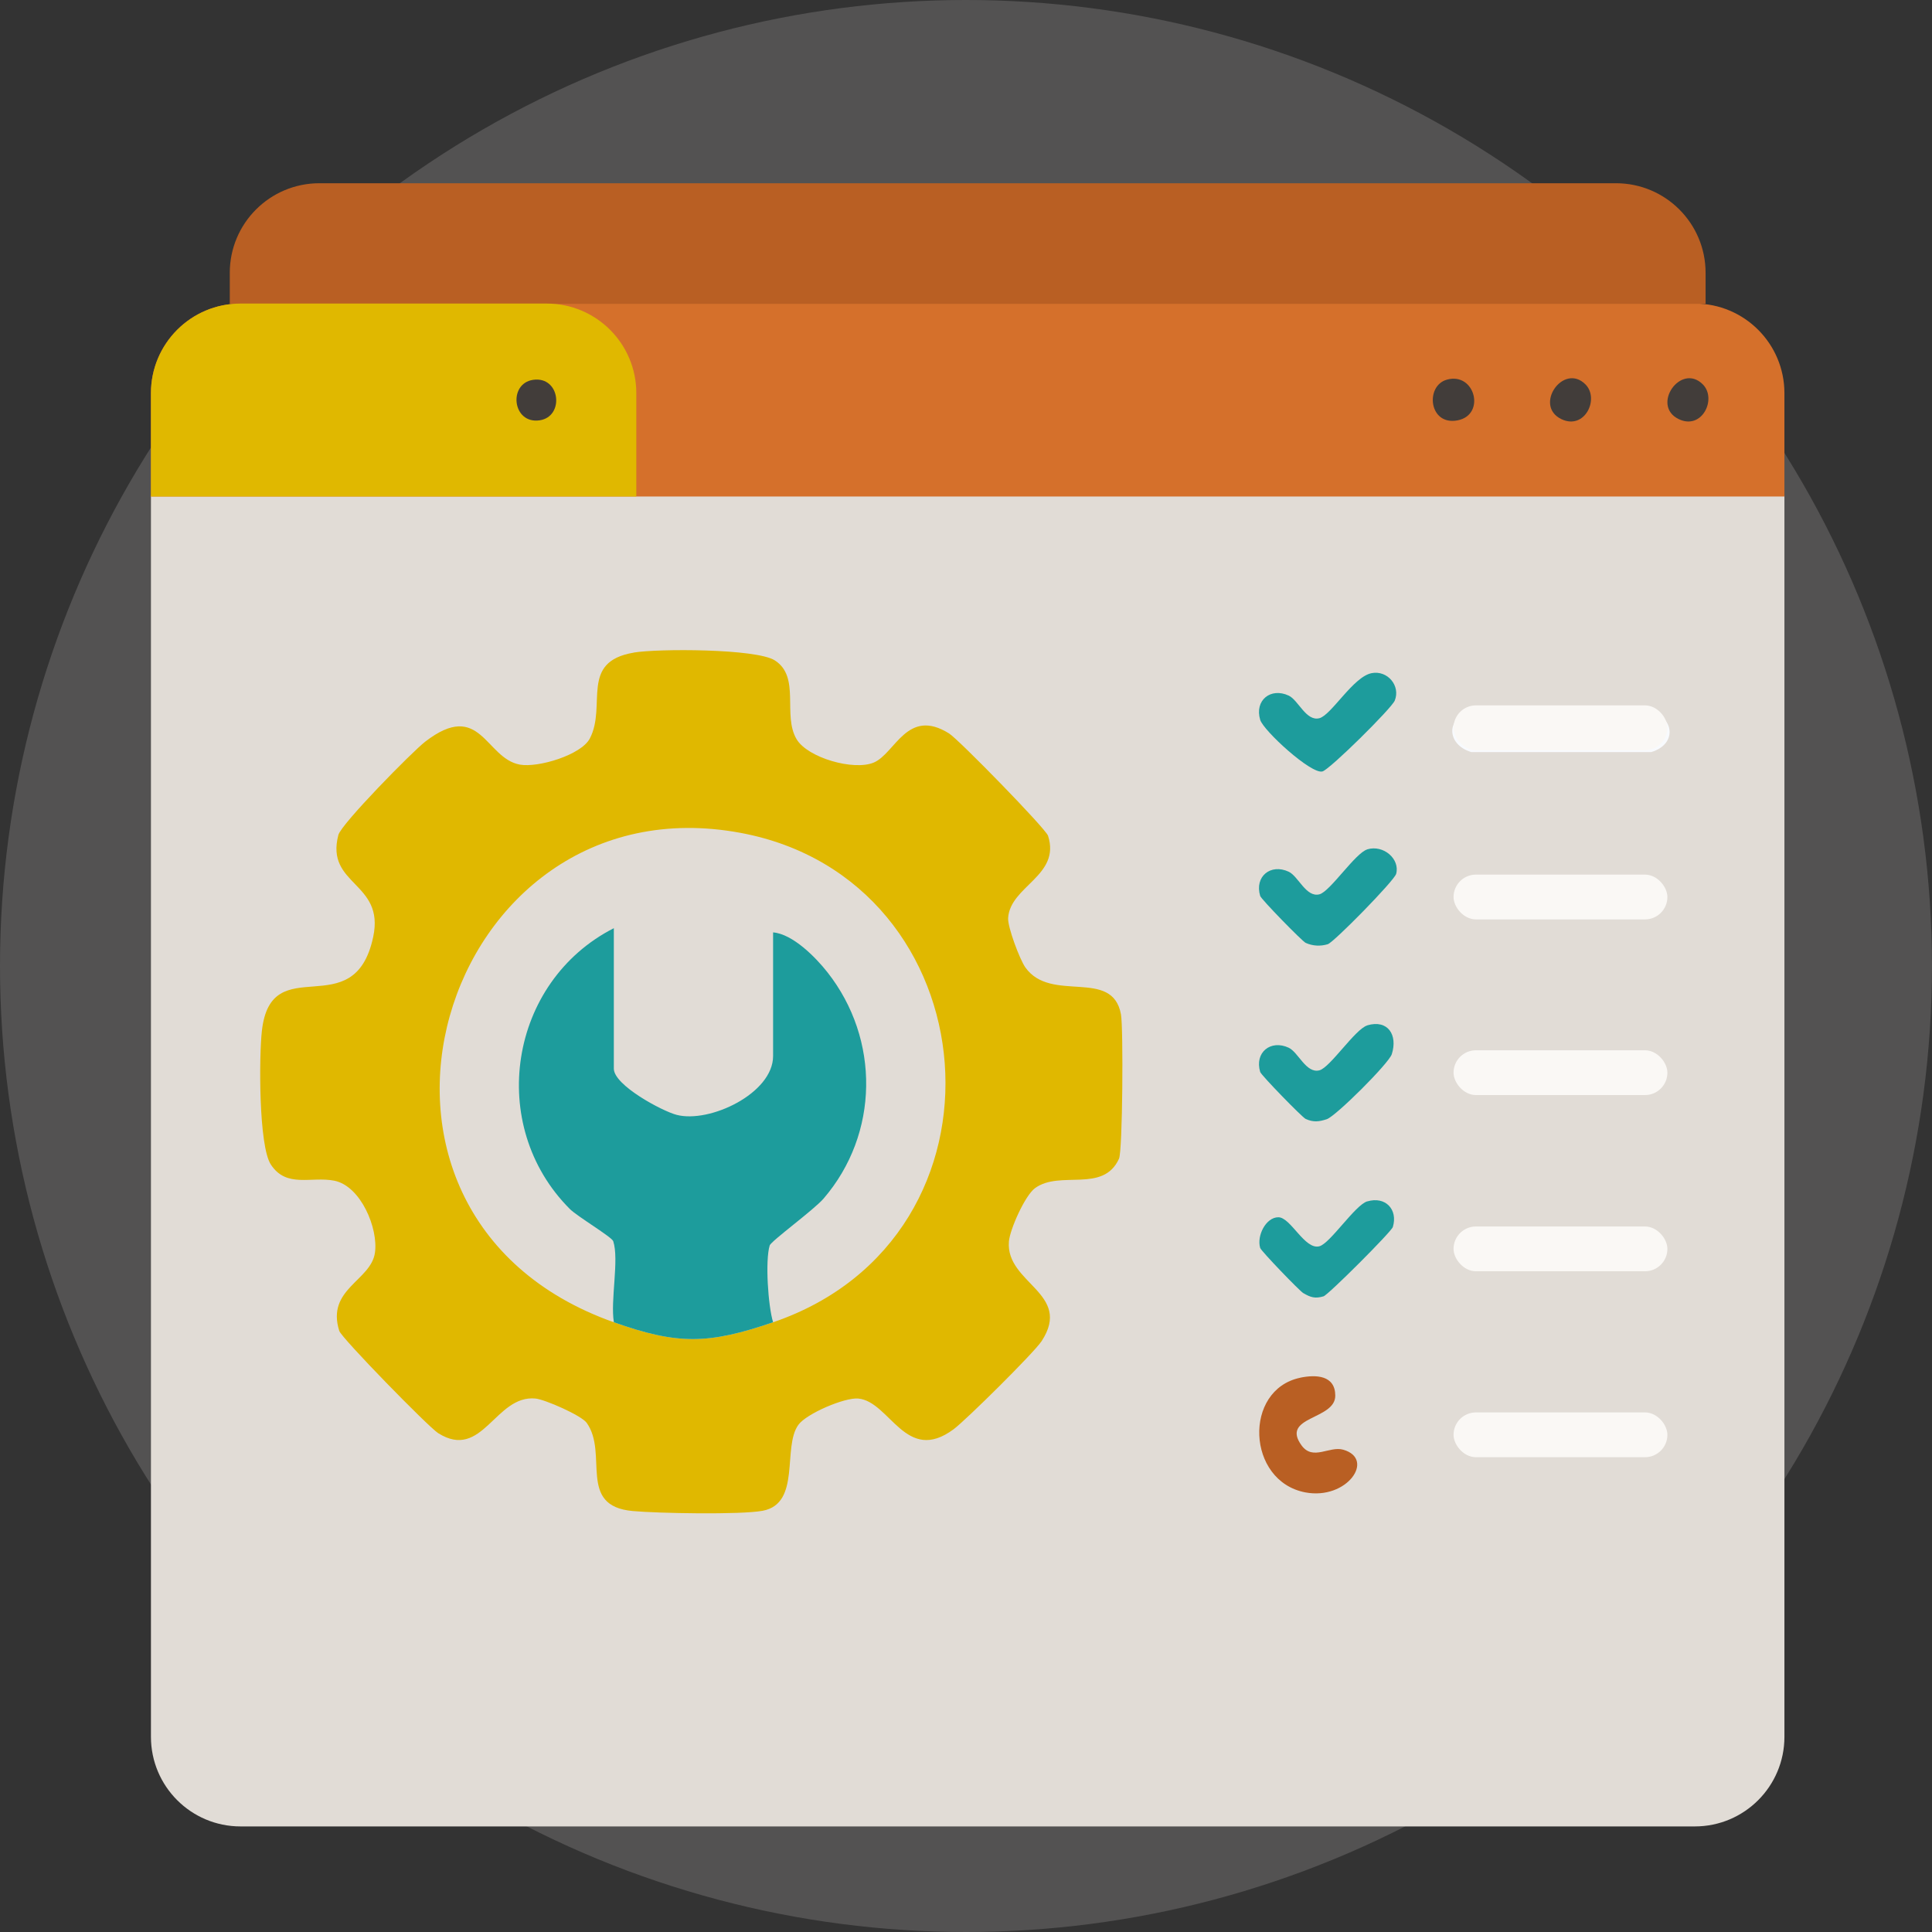 <svg width="345" height="345" viewBox="0 0 345 345" fill="none" xmlns="http://www.w3.org/2000/svg">
<rect x="0" y="0" width="345" height="345" fill="#333333" stroke="none"/>
<ellipse opacity="0.16" cx="172.496" cy="172.5" rx="172.496" ry="172.5" fill="#FAF8F5"/>
<path d="M26.955 88.43H318.647V310.147C318.647 318.984 311.483 326.147 302.647 326.147H42.955C34.119 326.147 26.955 318.984 26.955 310.147V88.43Z" fill="#E1DCD6"/>
<path d="M26.955 70.208C26.955 61.371 34.119 54.208 42.955 54.208H302.647C311.483 54.208 318.647 61.371 318.647 70.208V88.659H26.955V70.208Z" fill="#D5702B"/>
<path d="M41.032 48.721C41.032 39.884 48.195 32.721 57.032 32.721H288.57C297.407 32.721 304.57 39.884 304.57 48.721V54.264H41.032V48.721Z" fill="#B95F23"/>
<path d="M26.955 70.208C26.955 61.371 34.119 54.208 42.955 54.208H97.628C106.465 54.208 113.628 61.371 113.628 70.208V88.659H26.955V70.208Z" fill="#E0B800"/>
<path d="M113.173 116.528C117.483 115.808 135.053 115.808 138.363 117.928C143.003 120.908 139.683 127.698 142.253 132.008C144.223 135.318 152.453 137.678 156.033 136.168C159.863 134.548 161.993 126.278 169.483 130.978C171.193 132.048 186.743 147.968 187.153 149.248C189.453 156.398 180.373 158.208 180.023 163.938C179.923 165.548 182.103 171.348 183.103 172.758C187.693 179.218 198.643 172.778 200.173 181.138C200.613 183.548 200.473 205.478 199.823 206.908C197.003 213.118 189.333 208.918 184.853 212.148C183.033 213.458 180.333 219.558 180.163 221.698C179.553 229.188 191.603 230.918 186.003 239.488C184.653 241.548 172.523 253.558 170.293 255.218C161.733 261.578 158.943 250.268 153.253 249.738C150.843 249.518 144.013 252.428 142.563 254.438C139.673 258.448 143.093 268.468 136.203 269.778C132.293 270.518 117.433 270.238 112.983 269.828C103.033 268.928 108.693 259.608 104.773 254.088C103.813 252.738 97.283 249.898 95.623 249.738C88.433 249.038 86.173 260.918 78.243 255.918C76.523 254.838 60.983 238.928 60.583 237.658C58.223 230.178 66.233 228.718 66.953 223.708C67.583 219.378 64.433 211.778 59.693 210.838C55.573 210.028 51.153 212.218 48.363 207.948C46.173 204.588 46.253 188.628 46.763 184.098C48.413 169.248 63.233 183.348 66.643 167.308C68.743 157.448 58.053 158.158 60.423 149.098C60.943 147.128 73.623 134.218 75.933 132.438C85.813 124.828 86.663 135.418 92.833 136.538C96.093 137.128 103.783 134.818 105.323 131.878C108.403 125.998 103.413 118.168 113.183 116.538L113.173 116.528ZM109.623 236.118C121.083 240.178 126.543 240.058 138.063 236.118C182.653 220.868 177.113 157.088 132.253 148.728C78.653 138.748 54.913 216.748 109.613 236.118H109.623Z" fill="#E0B800"/>
<path d="M262.863 126.988C266.653 126.148 289.923 126.218 294.093 126.878C298.903 127.638 299.753 132.838 294.873 134.298H262.723C258.213 132.938 258.153 128.028 262.863 126.988Z" fill="#F8FAFD"/>
<path d="M232.183 246.018C235.013 245.428 238.433 245.578 238.443 249.218C238.453 253.598 228.573 252.868 232.443 258.138C234.473 260.888 237.393 258.168 239.873 258.878C245.643 260.538 240.543 267.908 233.093 266.498C222.593 264.498 221.983 248.158 232.173 246.028L232.183 246.018Z" fill="#B95F23"/>
<path d="M244.913 120.208C247.773 119.638 250.133 122.468 249.063 125.108C248.493 126.498 237.483 137.388 236.153 137.758C234.153 138.308 225.603 130.458 225.033 128.538C223.993 125.058 226.903 122.708 230.133 124.218C231.843 125.018 233.243 128.868 235.613 128.248C237.743 127.688 241.653 120.848 244.923 120.208H244.913Z" fill="#1D9C9C"/>
<path d="M244.153 151.668C247.063 150.798 250.033 153.408 249.313 156.048C248.973 157.278 238.183 168.278 237.103 168.608C235.793 169.008 234.413 168.938 233.153 168.368C232.513 168.068 225.213 160.588 225.033 159.988C223.993 156.508 226.903 154.158 230.133 155.668C231.843 156.468 233.243 160.318 235.613 159.698C237.533 159.198 242.013 152.318 244.163 151.678L244.153 151.668Z" fill="#1D9C9C"/>
<path d="M244.153 183.098C247.833 182.008 249.633 184.808 248.533 188.248C248.013 189.888 238.523 199.338 236.923 199.858C235.543 200.308 234.533 200.438 233.153 199.808C232.523 199.518 225.213 192.008 225.033 191.418C223.993 187.938 226.903 185.588 230.133 187.098C231.843 187.898 233.243 191.748 235.613 191.128C237.533 190.628 242.013 183.738 244.163 183.108L244.153 183.098Z" fill="#1D9C9C"/>
<path d="M244.153 214.538C247.403 213.568 249.663 215.978 248.723 219.108C248.473 219.948 237.183 231.238 236.343 231.488C234.823 231.938 234.023 231.668 232.723 230.908C232.043 230.508 225.193 223.388 225.033 222.848C224.383 220.678 226.053 217.368 228.273 217.368C230.493 217.368 232.983 223.238 235.603 222.548C237.523 222.048 242.003 215.158 244.153 214.528V214.538Z" fill="#1D9C9C"/>
<path d="M258.363 67.798C263.403 66.378 265.373 74.098 260.263 75.068C255.153 76.038 254.443 68.908 258.363 67.798Z" fill="#423D3A"/>
<path d="M304.063 68.628C306.643 71.198 303.943 76.868 299.763 74.838C294.783 72.418 300.133 64.718 304.063 68.628Z" fill="#423D3A"/>
<path d="M283.103 68.628C285.683 71.198 282.983 76.868 278.803 74.838C273.823 72.418 279.173 64.718 283.103 68.628Z" fill="#423D3A"/>
<path d="M95.203 67.828C100.073 67.128 100.843 74.408 96.353 75.058C91.483 75.758 90.713 68.478 95.203 67.828Z" fill="#423D3A"/>
<path d="M109.623 236.118C108.963 232.288 110.593 224.928 109.503 221.638C109.263 220.898 103.083 217.218 101.763 215.898C86.823 200.958 90.863 175.298 109.613 165.748V190.828C109.613 193.798 118.223 198.398 120.813 199.078C126.693 200.628 138.053 195.258 138.053 188.578V166.498C141.553 166.788 145.643 170.928 147.763 173.628C157.173 185.588 157.013 202.488 147.053 214.048C145.323 216.058 137.683 221.618 137.443 222.408C136.623 225.118 137.153 233.168 138.053 236.118C126.533 240.058 121.073 240.178 109.613 236.118H109.623Z" fill="#1D9C9C"/>
<rect x="259.562" y="125.96" width="38.188" height="8" rx="4" fill="#FAF8F5"/>
<rect x="259.562" y="156.18" width="38.188" height="8" rx="4" fill="#FAF8F5"/>
<rect x="259.562" y="187.549" width="38.188" height="8" rx="4" fill="#FAF8F5"/>
<rect x="259.562" y="219.014" width="38.188" height="8" rx="4" fill="#FAF8F5"/>
<rect x="259.562" y="252.216" width="38.188" height="8" rx="4" fill="#FAF8F5"/>
</svg>
